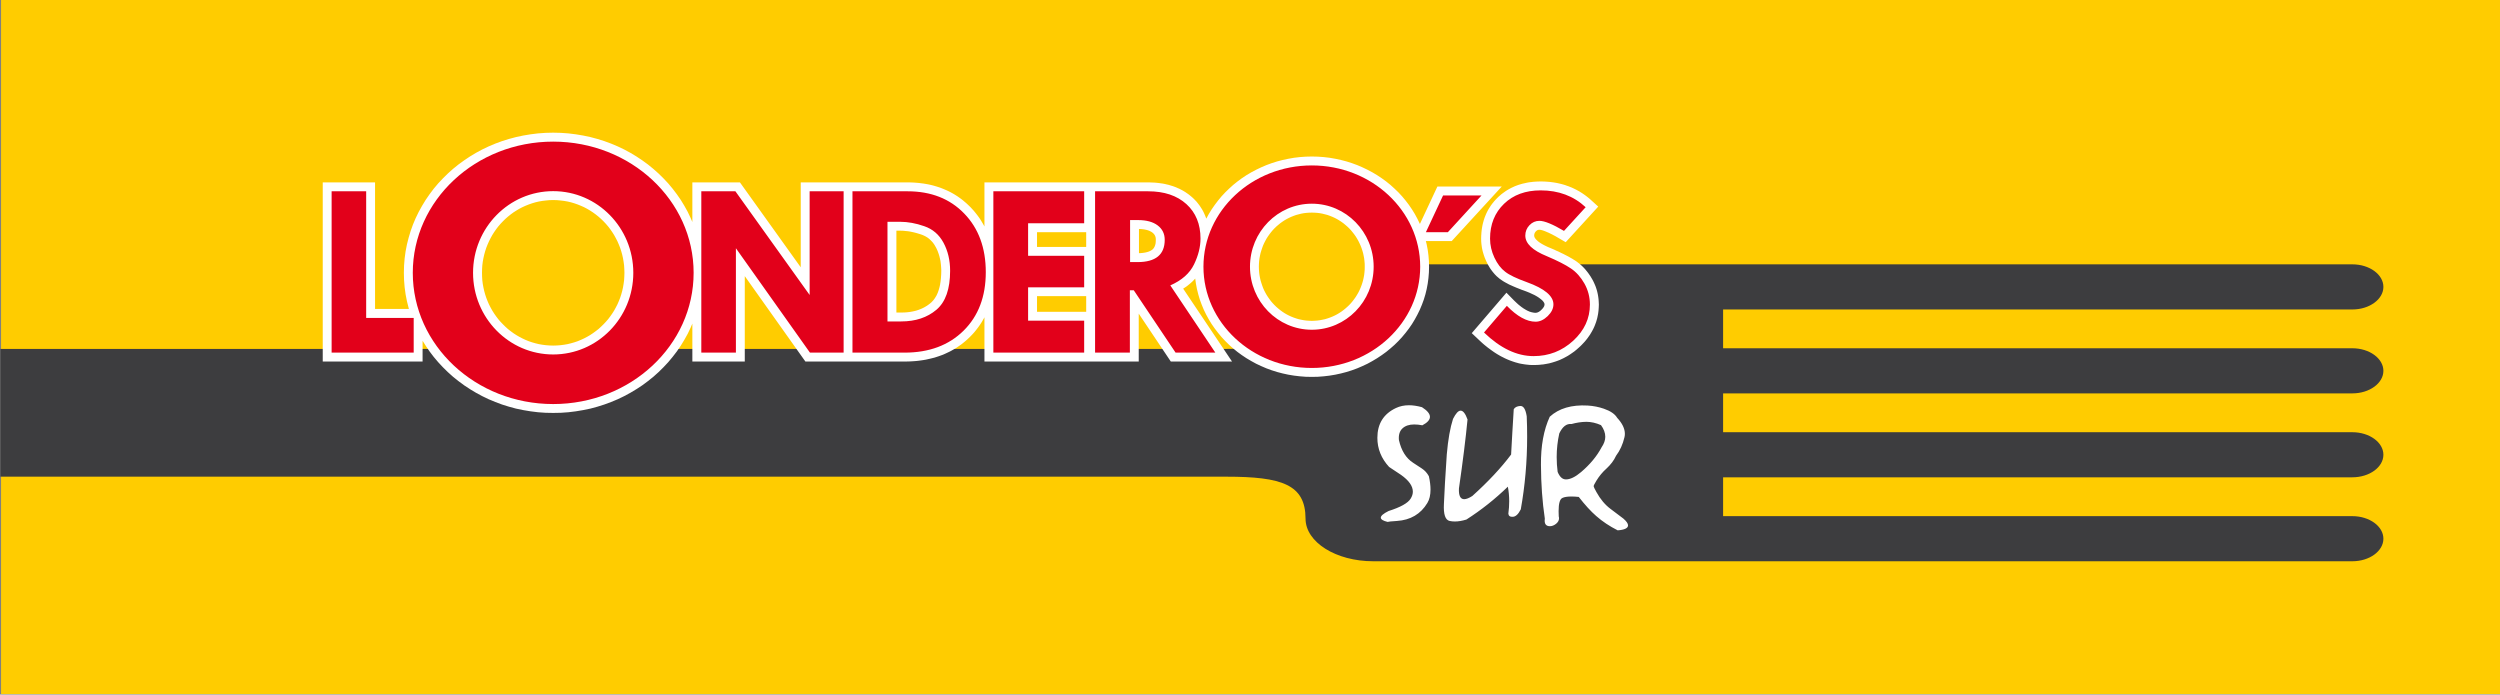 <?xml version="1.0" encoding="UTF-8"?>
<svg xmlns="http://www.w3.org/2000/svg" xmlns:xlink="http://www.w3.org/1999/xlink" width="255.2pt" height="70.9pt" viewBox="0 0 255.2 70.9" version="1.1">
<rect x="0" y="0" width="255.2" height="70.9" fill="#808080" stroke="none"/>
<defs>
<clipPath id="clip1">
  <path d="M 0 0 L 255.199 0 L 255.199 70.898 L 0 70.898 Z M 0 0 "/>
</clipPath>
</defs>
<g id="surface1">
<g clip-path="url(#clip1)" clip-rule="nonzero">
<path style=" stroke:none;fill-rule:evenodd;fill:rgb(100%,80.077%,0%);fill-opacity:1;" d="M 0.109 70.852 L 255.227 70.852 L 255.227 -0.016 L 0.109 -0.016 Z M 0.109 70.852 "/>
</g>
<path style=" stroke:none;fill-rule:evenodd;fill:rgb(23.926%,23.926%,24.706%);fill-opacity:1;" d="M 175.895 31.59 L 175.895 35.551 L 240.133 35.551 C 241.871 35.551 243.297 36.59 243.297 37.855 C 243.297 39.121 241.871 40.156 240.133 40.156 L 175.895 40.156 L 175.895 44.121 L 240.133 44.121 C 241.871 44.121 243.297 45.156 243.297 46.422 C 243.297 47.688 241.871 48.723 240.133 48.723 L 175.895 48.723 L 175.895 52.688 L 240.133 52.688 C 241.871 52.688 243.297 53.723 243.297 54.992 C 243.297 56.258 241.871 57.293 240.133 57.293 L 140.172 57.293 C 136.371 57.293 133.27 55.34 133.27 52.945 C 133.262 49.465 130.867 48.66 125.18 48.66 L 0.039 48.66 L 0.039 35.617 C 32.066 35.617 93.145 35.617 125.18 35.617 C 128.062 35.578 130.176 35.59 131.52 34.938 C 132.309 35.254 133.164 35.43 134.062 35.43 C 137.973 35.43 141.145 32.098 141.145 27.988 C 141.145 27.645 141.129 27.312 141.086 26.984 L 240.133 26.984 C 241.871 26.984 243.297 28.02 243.297 29.285 C 243.297 30.551 241.871 31.59 240.133 31.59 Z M 175.895 31.59 "/>
<path style=" stroke:none;fill-rule:evenodd;fill:rgb(100%,100%,100%);fill-opacity:1;" d="M 133.91 15.977 L 134.523 15.992 L 135.129 16.035 L 135.723 16.105 L 136.309 16.207 L 136.887 16.332 L 137.453 16.48 L 138.008 16.656 L 138.551 16.855 L 139.078 17.082 L 139.594 17.328 L 140.094 17.594 L 140.578 17.883 L 141.047 18.195 L 141.504 18.527 L 141.938 18.879 L 142.352 19.254 L 142.754 19.641 L 143.129 20.047 L 143.484 20.473 L 143.82 20.914 L 144.133 21.371 L 144.422 21.84 L 144.688 22.332 L 144.93 22.832 L 144.945 22.859 L 146.73 19.039 L 153.301 19.039 L 148.195 24.605 L 145.551 24.605 L 145.637 24.953 L 145.742 25.504 L 145.816 26.07 L 145.863 26.645 L 145.879 27.227 L 145.863 27.805 L 145.816 28.379 L 145.742 28.945 L 145.637 29.504 L 145.504 30.051 L 145.34 30.59 L 145.148 31.109 L 144.93 31.629 L 144.688 32.121 L 144.422 32.609 L 144.133 33.086 L 143.82 33.539 L 143.484 33.977 L 143.129 34.402 L 142.754 34.809 L 142.352 35.203 L 141.934 35.57 L 141.504 35.922 L 141.047 36.254 L 140.578 36.566 L 140.094 36.855 L 139.594 37.129 L 139.078 37.371 L 138.551 37.598 L 138.008 37.797 L 137.453 37.973 L 136.887 38.121 L 136.309 38.246 L 135.723 38.344 L 135.129 38.414 L 134.523 38.461 L 133.91 38.473 L 133.297 38.461 L 132.691 38.414 L 132.098 38.344 L 131.508 38.246 L 130.934 38.121 L 130.367 37.973 L 129.812 37.797 L 129.27 37.598 L 128.742 37.371 L 128.227 37.129 L 127.727 36.855 L 127.238 36.566 L 126.77 36.254 L 126.316 35.922 L 125.883 35.57 L 125.469 35.203 L 125.07 34.809 L 124.691 34.402 L 124.34 33.977 L 124.004 33.539 L 123.688 33.086 L 123.398 32.609 L 123.129 32.121 L 122.887 31.629 L 122.672 31.109 L 122.48 30.59 L 122.32 30.051 L 122.184 29.504 L 122.078 28.945 L 122.008 28.434 L 121.898 28.555 L 121.73 28.727 L 121.551 28.891 L 121.363 29.047 L 121.172 29.203 L 120.965 29.344 L 120.777 29.465 L 125.766 36.906 L 119.516 36.906 L 116.242 32.016 L 116.242 36.906 L 100.492 36.906 L 100.492 32.387 L 100.453 32.465 L 100.234 32.848 L 100.117 33.031 L 99.992 33.215 L 99.867 33.395 L 99.734 33.57 L 99.598 33.742 L 99.461 33.91 L 99.309 34.082 L 99.16 34.238 L 99.004 34.398 L 98.84 34.555 L 98.676 34.707 L 98.512 34.848 L 98.168 35.129 L 97.629 35.504 L 97.438 35.617 L 97.055 35.836 L 96.855 35.934 L 96.457 36.121 L 96.254 36.211 L 95.832 36.363 L 95.613 36.434 L 95.398 36.504 L 95.176 36.559 L 94.957 36.613 L 94.504 36.715 L 94.27 36.754 L 94.039 36.789 L 93.805 36.82 L 93.566 36.848 L 93.328 36.867 L 93.086 36.883 L 92.84 36.895 L 92.59 36.902 L 92.34 36.906 L 82.215 36.906 L 76.027 28.188 L 76.027 36.906 L 70.676 36.906 L 70.676 33.031 L 70.504 33.438 L 70.203 34.07 L 69.859 34.688 L 69.492 35.289 L 69.094 35.871 L 68.664 36.43 L 68.215 36.969 L 67.73 37.488 L 67.227 37.984 L 66.695 38.461 L 66.145 38.902 L 65.566 39.332 L 64.969 39.723 L 64.352 40.094 L 63.715 40.438 L 63.059 40.754 L 62.383 41.035 L 61.691 41.293 L 60.984 41.516 L 60.266 41.711 L 59.527 41.863 L 58.781 41.988 L 58.02 42.082 L 57.254 42.137 L 56.469 42.152 L 55.688 42.137 L 54.918 42.082 L 54.16 41.988 L 53.41 41.863 L 52.676 41.711 L 51.957 41.516 L 51.246 41.293 L 50.559 41.035 L 49.883 40.754 L 49.227 40.438 L 48.59 40.094 L 47.973 39.723 L 47.379 39.332 L 46.797 38.902 L 46.246 38.461 L 45.715 37.984 L 45.211 37.488 L 44.727 36.969 L 44.273 36.43 L 43.848 35.871 L 43.453 35.289 L 43.137 34.785 L 43.137 36.906 L 32.945 36.906 L 32.945 18.621 L 38.285 18.621 L 38.285 31.539 L 41.742 31.539 L 41.715 31.438 L 41.539 30.742 L 41.402 30.035 L 41.305 29.316 L 41.246 28.59 L 41.227 27.848 L 41.246 27.109 L 41.305 26.383 L 41.402 25.664 L 41.539 24.957 L 41.715 24.262 L 41.918 23.582 L 42.16 22.91 L 42.434 22.262 L 42.742 21.629 L 43.086 21.008 L 43.453 20.406 L 43.848 19.832 L 44.273 19.266 L 44.727 18.727 L 45.211 18.211 L 45.715 17.715 L 46.242 17.242 L 46.797 16.793 L 47.379 16.371 L 47.973 15.973 L 48.59 15.602 L 49.227 15.258 L 49.883 14.945 L 50.559 14.66 L 51.246 14.406 L 51.957 14.184 L 52.676 13.992 L 53.41 13.836 L 54.16 13.711 L 54.918 13.617 L 55.691 13.562 L 56.469 13.543 L 57.254 13.562 L 58.02 13.617 L 58.781 13.711 L 59.527 13.836 L 60.266 13.992 L 60.984 14.184 L 61.691 14.406 L 62.383 14.66 L 63.059 14.945 L 63.715 15.258 L 64.352 15.602 L 64.969 15.973 L 65.566 16.371 L 66.145 16.793 L 66.695 17.242 L 67.227 17.715 L 67.73 18.211 L 68.215 18.727 L 68.664 19.266 L 69.094 19.832 L 69.492 20.406 L 69.859 21.008 L 70.203 21.629 L 70.504 22.262 L 70.676 22.664 L 70.676 18.621 L 75.535 18.621 L 81.738 27.285 L 81.738 18.621 L 92.879 18.621 L 93.121 18.629 L 93.355 18.641 L 93.828 18.68 L 94.055 18.711 L 94.281 18.738 L 94.508 18.777 L 94.73 18.816 L 94.953 18.863 L 95.168 18.914 L 95.383 18.973 L 95.594 19.035 L 95.805 19.102 L 96.012 19.172 L 96.219 19.254 L 96.418 19.336 L 96.617 19.422 L 96.812 19.512 L 97.008 19.609 L 97.203 19.715 L 97.387 19.82 L 97.57 19.934 L 97.754 20.051 L 98.105 20.301 L 98.277 20.434 L 98.445 20.578 L 98.609 20.715 L 98.77 20.863 L 98.93 21.016 L 99.086 21.168 L 99.234 21.332 L 99.383 21.492 L 99.523 21.66 L 99.66 21.832 L 99.793 22.004 L 99.922 22.18 L 100.047 22.359 L 100.16 22.543 L 100.273 22.73 L 100.383 22.918 L 100.488 23.109 L 100.492 23.129 L 100.492 18.621 L 117.367 18.621 L 117.535 18.629 L 117.863 18.641 L 118.027 18.656 L 118.188 18.672 L 118.348 18.691 L 118.504 18.715 L 118.66 18.734 L 118.812 18.762 L 118.965 18.793 L 119.117 18.832 L 119.266 18.863 L 119.41 18.906 L 119.559 18.953 L 119.699 18.992 L 119.98 19.094 L 120.121 19.152 L 120.254 19.215 L 120.391 19.27 L 120.52 19.34 L 120.652 19.406 L 120.777 19.477 L 120.902 19.551 L 121.027 19.629 L 121.148 19.715 L 121.266 19.793 L 121.383 19.883 L 121.496 19.973 L 121.609 20.066 L 121.719 20.16 L 121.824 20.258 L 121.926 20.359 L 122.129 20.57 L 122.219 20.68 L 122.309 20.793 L 122.48 21.02 L 122.715 21.383 L 122.848 21.633 L 122.91 21.762 L 123.027 22.027 L 123.078 22.16 L 123.129 22.297 L 123.137 22.32 L 123.398 21.84 L 123.688 21.371 L 124.004 20.914 L 124.34 20.473 L 124.691 20.047 L 125.07 19.641 L 125.469 19.254 L 125.883 18.879 L 126.32 18.527 L 126.77 18.195 L 127.238 17.883 L 127.727 17.594 L 128.227 17.328 L 128.742 17.082 L 129.27 16.855 L 129.812 16.656 L 130.367 16.48 L 130.934 16.332 L 131.512 16.207 L 132.098 16.105 L 132.691 16.035 L 133.297 15.992 Z M 110.879 30.23 L 105.859 30.23 L 105.859 31.828 L 110.879 31.828 Z M 110.879 23.703 L 105.859 23.703 L 105.859 25.207 L 110.879 25.207 Z M 163.148 21.09 L 159.828 24.723 L 158.988 24.234 L 158.797 24.121 L 158.605 24.02 L 158.43 23.926 L 158.258 23.844 L 158.102 23.766 L 157.949 23.703 L 157.809 23.641 L 157.68 23.59 L 157.562 23.547 L 157.461 23.512 L 157.285 23.469 L 157.223 23.461 L 157.176 23.457 L 157.137 23.453 L 157.113 23.453 L 157.09 23.457 L 157.039 23.465 L 157.004 23.469 L 156.965 23.484 L 156.941 23.496 L 156.922 23.504 L 156.902 23.516 L 156.879 23.531 L 156.859 23.547 L 156.84 23.566 L 156.785 23.613 L 156.738 23.668 L 156.719 23.695 L 156.672 23.766 L 156.664 23.789 L 156.652 23.816 L 156.641 23.84 L 156.633 23.867 L 156.629 23.891 L 156.621 23.918 L 156.609 24.012 L 156.609 24.031 L 156.613 24.094 L 156.621 24.141 L 156.637 24.188 L 156.656 24.238 L 156.691 24.297 L 156.738 24.367 L 156.801 24.441 L 156.883 24.523 L 156.98 24.613 L 157.102 24.711 L 157.242 24.805 L 157.406 24.906 L 157.59 25.008 L 157.789 25.109 L 158.012 25.215 L 158.266 25.32 L 158.672 25.492 L 158.863 25.586 L 159.051 25.664 L 159.234 25.754 L 159.41 25.84 L 159.578 25.918 L 159.742 26.004 L 159.902 26.086 L 160.055 26.164 L 160.203 26.246 L 160.348 26.332 L 160.484 26.406 L 160.613 26.488 L 160.742 26.566 L 160.867 26.648 L 160.988 26.734 L 161.113 26.832 L 161.234 26.926 L 161.352 27.023 L 161.578 27.234 L 161.688 27.348 L 161.797 27.465 L 161.996 27.707 L 162.094 27.832 L 162.188 27.961 L 162.367 28.223 L 162.449 28.363 L 162.535 28.508 L 162.617 28.656 L 162.691 28.809 L 162.762 28.965 L 162.828 29.117 L 162.891 29.273 L 162.945 29.434 L 162.996 29.594 L 163.039 29.754 L 163.078 29.918 L 163.113 30.086 L 163.141 30.254 L 163.164 30.414 L 163.184 30.59 L 163.195 30.754 L 163.203 30.922 L 163.211 31.094 L 163.199 31.406 L 163.176 31.715 L 163.137 32.012 L 163.109 32.164 L 163.047 32.465 L 163.008 32.605 L 162.965 32.754 L 162.922 32.895 L 162.867 33.039 L 162.816 33.18 L 162.758 33.32 L 162.695 33.461 L 162.629 33.598 L 162.559 33.73 L 162.484 33.867 L 162.406 33.996 L 162.328 34.129 L 162.242 34.258 L 162.152 34.383 L 162.062 34.512 L 161.965 34.637 L 161.867 34.758 L 161.766 34.879 L 161.547 35.113 L 161.438 35.227 L 161.32 35.344 L 161.078 35.562 L 160.953 35.672 L 160.703 35.879 L 160.574 35.969 L 160.441 36.062 L 160.312 36.152 L 160.039 36.328 L 159.629 36.551 L 159.484 36.621 L 159.195 36.754 L 159.051 36.809 L 158.902 36.863 L 158.754 36.914 L 158.449 37.008 L 158.145 37.09 L 157.836 37.148 L 157.516 37.203 L 157.355 37.215 L 157.195 37.234 L 157.035 37.246 L 156.871 37.254 L 156.715 37.258 L 156.547 37.262 L 156.172 37.254 L 155.797 37.215 L 155.613 37.191 L 155.43 37.16 L 155.242 37.129 L 155.059 37.09 L 154.879 37.039 L 154.691 36.988 L 154.512 36.93 L 154.328 36.867 L 154.148 36.801 L 153.969 36.73 L 153.789 36.652 L 153.609 36.57 L 153.434 36.48 L 153.254 36.391 L 153.078 36.293 L 152.902 36.191 L 152.73 36.086 L 152.555 35.973 L 152.383 35.855 L 152.215 35.734 L 151.867 35.477 L 151.531 35.207 L 151.359 35.059 L 151.191 34.906 L 151.027 34.754 L 150.238 34.008 L 153.777 29.879 L 154.562 30.68 L 154.652 30.766 L 154.824 30.93 L 154.996 31.086 L 155.16 31.219 L 155.242 31.281 L 155.32 31.344 L 155.402 31.398 L 155.48 31.457 L 155.555 31.504 L 155.711 31.598 L 155.848 31.676 L 155.922 31.715 L 155.988 31.742 L 156.055 31.773 L 156.121 31.801 L 156.184 31.828 L 156.254 31.844 L 156.309 31.863 L 156.371 31.879 L 156.547 31.914 L 156.598 31.922 L 156.652 31.926 L 156.703 31.93 L 156.785 31.93 L 156.812 31.926 L 156.844 31.922 L 156.871 31.914 L 156.934 31.898 L 156.969 31.887 L 157.004 31.871 L 157.039 31.852 L 157.078 31.836 L 157.164 31.777 L 157.215 31.742 L 157.258 31.707 L 157.305 31.66 L 157.355 31.617 L 157.398 31.57 L 157.445 31.523 L 157.484 31.477 L 157.516 31.434 L 157.547 31.395 L 157.594 31.316 L 157.629 31.254 L 157.637 31.223 L 157.652 31.168 L 157.66 31.145 L 157.664 31.117 L 157.664 31.09 L 157.66 31.031 L 157.652 30.988 L 157.637 30.941 L 157.609 30.887 L 157.566 30.82 L 157.504 30.738 L 157.422 30.652 L 157.309 30.555 L 157.176 30.453 L 157.02 30.34 L 156.84 30.23 L 156.629 30.113 L 156.391 30.004 L 156.133 29.883 L 155.852 29.77 L 155.539 29.652 L 155.348 29.586 L 155.152 29.508 L 154.965 29.434 L 154.785 29.363 L 154.613 29.289 L 154.445 29.219 L 154.285 29.145 L 154.129 29.078 L 153.98 29.004 L 153.84 28.926 L 153.699 28.852 L 153.566 28.777 L 153.441 28.703 L 153.32 28.621 L 153.203 28.539 L 153.094 28.465 L 152.992 28.379 L 152.887 28.289 L 152.785 28.203 L 152.59 28.004 L 152.41 27.793 L 152.324 27.684 L 152.238 27.57 L 152.156 27.457 L 152.078 27.336 L 151.93 27.086 L 151.859 26.957 L 151.727 26.688 L 151.664 26.547 L 151.547 26.266 L 151.496 26.121 L 151.449 25.977 L 151.363 25.688 L 151.328 25.543 L 151.297 25.398 L 151.27 25.254 L 151.23 24.957 L 151.215 24.805 L 151.203 24.656 L 151.199 24.508 L 151.195 24.363 L 151.203 24.051 L 151.215 23.898 L 151.223 23.746 L 151.254 23.453 L 151.277 23.301 L 151.301 23.156 L 151.328 23.012 L 151.359 22.867 L 151.395 22.723 L 151.434 22.586 L 151.473 22.445 L 151.52 22.305 L 151.566 22.168 L 151.676 21.902 L 151.734 21.77 L 151.797 21.641 L 151.863 21.512 L 151.93 21.387 L 152.004 21.266 L 152.086 21.141 L 152.16 21.023 L 152.242 20.906 L 152.328 20.789 L 152.422 20.676 L 152.508 20.566 L 152.703 20.348 L 152.906 20.145 L 153.012 20.043 L 153.121 19.953 L 153.234 19.852 L 153.348 19.762 L 153.586 19.59 L 153.703 19.508 L 153.824 19.43 L 153.949 19.355 L 154.074 19.285 L 154.203 19.215 L 154.336 19.148 L 154.465 19.09 L 154.598 19.027 L 154.734 18.973 L 154.871 18.922 L 155.012 18.871 L 155.297 18.785 L 155.438 18.746 L 155.586 18.715 L 155.879 18.648 L 156.027 18.621 L 156.176 18.598 L 156.336 18.582 L 156.484 18.562 L 156.797 18.539 L 156.953 18.531 L 157.113 18.527 L 157.465 18.527 L 157.648 18.531 L 158.016 18.555 L 158.199 18.57 L 158.559 18.617 L 158.734 18.645 L 158.914 18.676 L 159.09 18.715 L 159.262 18.754 L 159.434 18.797 L 159.602 18.844 L 159.773 18.895 L 159.938 18.957 L 160.105 19.012 L 160.266 19.078 L 160.43 19.141 L 160.59 19.215 L 160.902 19.367 L 161.055 19.453 L 161.211 19.535 L 161.359 19.629 L 161.504 19.719 L 161.652 19.82 L 161.797 19.922 L 161.938 20.027 L 162.074 20.133 L 162.215 20.246 L 162.348 20.363 Z M 91.504 23.547 L 91.504 31.902 L 92.117 31.902 L 92.352 31.895 L 92.582 31.879 L 92.797 31.855 L 92.906 31.84 L 93.012 31.82 L 93.113 31.805 L 93.215 31.781 L 93.316 31.762 L 93.414 31.734 L 93.512 31.715 L 93.605 31.68 L 93.703 31.652 L 93.789 31.621 L 93.969 31.551 L 94.055 31.516 L 94.141 31.477 L 94.227 31.434 L 94.309 31.395 L 94.473 31.301 L 94.629 31.207 L 94.777 31.102 L 94.852 31.043 L 94.926 30.988 L 94.996 30.93 L 95.059 30.879 L 95.176 30.758 L 95.234 30.695 L 95.289 30.633 L 95.34 30.566 L 95.441 30.426 L 95.535 30.27 L 95.586 30.188 L 95.668 30.016 L 95.746 29.832 L 95.816 29.629 L 95.879 29.41 L 95.91 29.297 L 95.934 29.18 L 95.965 29.059 L 95.98 28.934 L 96.004 28.805 L 96.02 28.672 L 96.051 28.398 L 96.059 28.254 L 96.07 28.105 L 96.078 27.961 L 96.082 27.801 L 96.086 27.648 L 96.082 27.469 L 96.07 27.297 L 96.059 27.129 L 96.043 26.965 L 96.023 26.797 L 96.004 26.637 L 95.969 26.48 L 95.898 26.176 L 95.855 26.031 L 95.809 25.887 L 95.758 25.746 L 95.707 25.609 L 95.645 25.473 L 95.586 25.34 L 95.445 25.09 L 95.379 24.977 L 95.301 24.867 L 95.227 24.766 L 95.145 24.672 L 95.062 24.586 L 94.98 24.504 L 94.891 24.418 L 94.801 24.344 L 94.711 24.273 L 94.508 24.148 L 94.398 24.09 L 94.289 24.039 L 94.172 23.988 L 94.047 23.941 L 93.906 23.895 L 93.762 23.852 L 93.621 23.809 L 93.48 23.77 L 93.34 23.734 L 93.207 23.703 L 92.93 23.645 L 92.797 23.621 L 92.664 23.602 L 92.535 23.59 L 92.402 23.578 L 92.273 23.562 L 92.148 23.555 L 92.023 23.551 L 91.895 23.547 Z M 116.895 25.781 L 117.094 25.734 L 117.266 25.68 L 117.41 25.617 L 117.527 25.551 L 117.629 25.484 L 117.703 25.41 L 117.77 25.332 L 117.828 25.238 L 117.879 25.133 L 117.922 25.008 L 117.961 24.859 L 117.977 24.684 L 117.984 24.477 L 117.984 24.414 L 117.98 24.352 L 117.965 24.234 L 117.949 24.184 L 117.934 24.137 L 117.922 24.094 L 117.898 24.051 L 117.879 24.008 L 117.797 23.891 L 117.719 23.812 L 117.676 23.773 L 117.629 23.734 L 117.512 23.656 L 117.453 23.629 L 117.387 23.59 L 117.316 23.559 L 117.242 23.531 L 117.16 23.504 L 117.074 23.477 L 116.98 23.457 L 116.883 23.434 L 116.777 23.414 L 116.672 23.402 L 116.555 23.387 L 116.434 23.379 L 116.266 23.379 L 116.266 25.844 L 116.406 25.84 L 116.664 25.816 Z M 56.469 20.422 L 56.098 20.43 L 55.727 20.465 L 55.363 20.508 L 55.008 20.57 L 54.656 20.652 L 54.312 20.754 L 53.977 20.871 L 53.645 21.004 L 53.328 21.148 L 53.012 21.312 L 52.711 21.492 L 52.41 21.684 L 52.129 21.891 L 51.852 22.113 L 51.59 22.344 L 51.34 22.59 L 51.094 22.848 L 50.863 23.117 L 50.648 23.398 L 50.445 23.691 L 50.254 23.992 L 50.082 24.305 L 49.918 24.629 L 49.773 24.957 L 49.641 25.289 L 49.527 25.637 L 49.43 25.988 L 49.348 26.348 L 49.281 26.715 L 49.234 27.09 L 49.211 27.465 L 49.203 27.848 L 49.211 28.23 L 49.234 28.609 L 49.281 28.984 L 49.348 29.348 L 49.43 29.711 L 49.527 30.062 L 49.641 30.406 L 49.773 30.746 L 49.918 31.078 L 50.082 31.395 L 50.254 31.707 L 50.445 32.008 L 50.648 32.297 L 50.863 32.582 L 51.094 32.848 L 51.34 33.105 L 51.59 33.352 L 51.852 33.59 L 52.129 33.805 L 52.41 34.012 L 52.711 34.207 L 53.012 34.383 L 53.328 34.547 L 53.645 34.695 L 53.977 34.832 L 54.312 34.945 L 54.656 35.043 L 55.008 35.129 L 55.363 35.191 L 55.727 35.238 L 56.098 35.266 L 56.469 35.277 L 56.844 35.266 L 57.215 35.238 L 57.578 35.191 L 57.934 35.129 L 58.285 35.043 L 58.629 34.945 L 58.965 34.832 L 59.293 34.695 L 59.617 34.547 L 59.93 34.383 L 60.234 34.207 L 60.527 34.012 L 60.812 33.805 L 61.09 33.59 L 61.352 33.352 L 61.605 33.105 L 61.848 32.848 L 62.078 32.582 L 62.293 32.297 L 62.496 32.008 L 62.688 31.707 L 62.859 31.395 L 63.023 31.078 L 63.168 30.746 L 63.301 30.406 L 63.414 30.062 L 63.512 29.711 L 63.594 29.348 L 63.656 28.984 L 63.707 28.609 L 63.73 28.23 L 63.742 27.848 L 63.73 27.465 L 63.707 27.09 L 63.656 26.715 L 63.594 26.348 L 63.512 25.988 L 63.414 25.637 L 63.301 25.289 L 63.168 24.957 L 63.023 24.621 L 62.859 24.305 L 62.688 23.992 L 62.496 23.691 L 62.293 23.398 L 62.078 23.117 L 61.848 22.848 L 61.605 22.59 L 61.352 22.344 L 61.09 22.113 L 60.812 21.891 L 60.527 21.684 L 60.234 21.492 L 59.93 21.312 L 59.617 21.148 L 59.293 21.004 L 58.965 20.871 L 58.629 20.754 L 58.285 20.652 L 57.934 20.57 L 57.578 20.508 L 57.215 20.465 L 56.844 20.43 Z M 133.91 21.703 L 133.633 21.711 L 133.359 21.73 L 133.09 21.762 L 132.824 21.812 L 132.562 21.879 L 132.309 21.945 L 132.059 22.035 L 131.812 22.133 L 131.574 22.242 L 131.34 22.363 L 131.113 22.496 L 130.895 22.641 L 130.684 22.793 L 130.48 22.961 L 130.281 23.129 L 130.094 23.312 L 129.914 23.504 L 129.742 23.711 L 129.586 23.914 L 129.434 24.129 L 129.289 24.355 L 129.16 24.59 L 129.039 24.828 L 128.93 25.07 L 128.84 25.32 L 128.754 25.582 L 128.676 25.84 L 128.617 26.109 L 128.566 26.379 L 128.531 26.656 L 128.512 26.938 L 128.504 27.227 L 128.512 27.512 L 128.531 27.793 L 128.566 28.07 L 128.617 28.344 L 128.676 28.609 L 128.754 28.871 L 128.84 29.129 L 128.93 29.379 L 129.039 29.629 L 129.16 29.863 L 129.289 30.094 L 129.434 30.32 L 129.586 30.535 L 129.742 30.746 L 129.914 30.945 L 130.094 31.137 L 130.281 31.32 L 130.48 31.492 L 130.684 31.656 L 130.895 31.812 L 131.113 31.957 L 131.34 32.09 L 131.574 32.211 L 131.812 32.32 L 132.059 32.418 L 132.309 32.504 L 132.562 32.582 L 132.824 32.637 L 133.09 32.688 L 133.359 32.723 L 133.633 32.742 L 133.91 32.754 L 134.188 32.742 L 134.465 32.723 L 134.73 32.688 L 134.996 32.637 L 135.258 32.582 L 135.512 32.504 L 135.762 32.418 L 136.008 32.32 L 136.246 32.211 L 136.48 32.09 L 136.703 31.957 L 136.926 31.812 L 137.137 31.656 L 137.34 31.492 L 137.535 31.32 L 137.727 31.137 L 137.906 30.945 L 138.074 30.746 L 138.234 30.535 L 138.387 30.32 L 138.527 30.094 L 138.66 29.863 L 138.777 29.629 L 138.887 29.379 L 138.984 29.129 L 139.07 28.871 L 139.145 28.609 L 139.203 28.344 L 139.254 28.07 L 139.285 27.793 L 139.309 27.512 L 139.312 27.227 L 139.309 26.938 L 139.285 26.656 L 139.254 26.379 L 139.203 26.109 L 139.145 25.84 L 139.07 25.582 L 138.984 25.32 L 138.887 25.07 L 138.777 24.828 L 138.66 24.59 L 138.527 24.355 L 138.387 24.129 L 138.234 23.914 L 138.074 23.711 L 137.906 23.504 L 137.727 23.312 L 137.535 23.129 L 137.34 22.961 L 137.137 22.793 L 136.926 22.641 L 136.703 22.496 L 136.48 22.363 L 136.246 22.242 L 136.008 22.133 L 135.762 22.035 L 135.512 21.945 L 135.258 21.879 L 134.996 21.812 L 134.73 21.762 L 134.465 21.73 L 134.188 21.711 Z M 133.91 21.703 "/>
<path style=" stroke:none;fill-rule:evenodd;fill:rgb(88.672%,0%,10.205%);fill-opacity:1;" d="M 133.91 16.887 C 140.02 16.887 144.973 21.516 144.973 27.227 C 144.973 32.934 140.02 37.562 133.91 37.562 C 127.801 37.562 122.848 32.934 122.848 27.227 C 122.848 21.516 127.801 16.887 133.91 16.887 Z M 56.469 14.457 C 64.387 14.457 70.805 20.457 70.805 27.848 C 70.805 35.246 64.387 41.246 56.469 41.246 C 48.555 41.246 42.137 35.246 42.137 27.848 C 42.137 20.457 48.555 14.457 56.469 14.457 Z M 111.785 19.527 L 117.199 19.527 C 118.848 19.527 120.148 19.965 121.109 20.836 C 122.066 21.707 122.547 22.879 122.547 24.355 C 122.547 25.207 122.324 26.086 121.887 26.988 C 121.445 27.902 120.637 28.617 119.465 29.133 L 124.062 35.996 L 120.004 35.996 L 115.734 29.629 L 115.336 29.629 L 115.336 35.996 L 111.785 35.996 Z M 87.02 19.527 L 92.641 19.527 C 95.035 19.527 96.969 20.285 98.43 21.801 C 99.895 23.312 100.629 25.309 100.629 27.781 C 100.629 30.266 99.879 32.254 98.363 33.754 C 96.852 35.246 94.844 35.996 92.34 35.996 L 87.02 35.996 Z M 145.555 23.703 L 147.309 19.953 L 151.234 19.953 L 147.797 23.703 Z M 161.863 21.152 L 159.652 23.57 C 158.492 22.883 157.652 22.543 157.145 22.543 C 156.754 22.543 156.41 22.691 156.129 22.988 C 155.848 23.281 155.703 23.637 155.703 24.047 C 155.703 24.859 156.438 25.559 157.91 26.156 C 158.988 26.613 159.801 27.027 160.355 27.402 C 160.906 27.773 161.371 28.293 161.742 28.953 C 162.113 29.613 162.297 30.328 162.297 31.094 C 162.297 32.508 161.73 33.738 160.59 34.785 C 159.445 35.832 158.098 36.352 156.547 36.352 C 154.84 36.352 153.152 35.547 151.488 33.941 L 153.82 31.219 C 154.867 32.297 155.848 32.84 156.754 32.84 C 157.184 32.84 157.594 32.648 157.988 32.27 C 158.379 31.887 158.574 31.488 158.574 31.07 C 158.574 30.215 157.672 29.457 155.855 28.801 C 154.816 28.426 154.078 28.078 153.648 27.738 C 153.215 27.41 152.848 26.93 152.551 26.301 C 152.254 25.668 152.105 25.02 152.105 24.359 C 152.105 22.898 152.586 21.715 153.535 20.801 C 154.484 19.887 155.73 19.434 157.273 19.434 C 159.094 19.434 160.629 20.004 161.863 21.152 Z M 101.402 19.527 L 110.672 19.527 L 110.672 22.789 L 104.949 22.789 L 104.949 26.113 L 110.672 26.113 L 110.672 29.328 L 104.949 29.328 L 104.949 32.734 L 110.672 32.734 L 110.672 35.996 L 101.402 35.996 Z M 82.648 19.527 L 86.117 19.527 L 86.117 35.996 L 82.68 35.996 L 75.121 25.34 L 75.121 35.996 L 71.59 35.996 L 71.59 19.527 L 75.07 19.527 L 82.648 30.113 Z M 90.594 22.641 L 90.594 32.812 L 91.996 32.812 C 93.457 32.812 94.648 32.414 95.59 31.621 C 96.523 30.828 96.988 29.504 96.988 27.645 C 96.988 26.566 96.762 25.613 96.312 24.777 C 95.863 23.945 95.211 23.383 94.348 23.09 C 93.492 22.789 92.672 22.641 91.898 22.641 Z M 115.359 22.465 L 115.359 26.754 L 116.121 26.754 C 117.969 26.754 118.895 25.996 118.895 24.484 C 118.895 23.863 118.656 23.371 118.172 23.008 C 117.691 22.645 117.023 22.465 116.172 22.465 Z M 33.852 19.527 L 37.379 19.527 L 37.379 32.453 L 42.23 32.453 L 42.23 35.996 L 33.852 35.996 Z M 56.469 19.512 C 60.988 19.512 64.648 23.246 64.648 27.848 C 64.648 32.453 60.988 36.184 56.469 36.184 C 51.957 36.184 48.289 32.453 48.289 27.848 C 48.289 23.246 51.957 19.512 56.469 19.512 Z M 133.91 20.793 C 137.395 20.793 140.223 23.672 140.223 27.227 C 140.223 30.777 137.395 33.66 133.91 33.66 C 130.422 33.66 127.598 30.777 127.598 27.227 C 127.598 23.672 130.422 20.793 133.91 20.793 Z M 133.91 20.793 "/>
<path style=" stroke:none;fill-rule:evenodd;fill:rgb(100%,100%,100%);fill-opacity:1;" d="M 145.156 41.566 C 145.699 41.914 145.969 42.242 145.969 42.551 C 145.969 42.852 145.715 43.141 145.195 43.414 C 144.887 43.355 144.609 43.328 144.363 43.328 C 143.848 43.328 143.445 43.465 143.16 43.734 C 142.871 44.008 142.754 44.402 142.801 44.918 C 143.047 46.004 143.527 46.773 144.254 47.242 C 144.555 47.434 144.852 47.629 145.148 47.828 C 145.441 48.02 145.68 48.281 145.859 48.613 C 145.973 49.117 146.027 49.578 146.027 49.977 C 146.027 50.531 145.922 50.988 145.703 51.348 C 145.027 52.473 143.988 53.09 142.59 53.18 C 142.035 53.215 141.719 53.246 141.645 53.277 C 141.184 53.164 140.953 53.02 140.953 52.84 C 140.953 52.652 141.219 52.426 141.746 52.164 C 142.965 51.777 143.715 51.359 143.996 50.906 C 144.148 50.664 144.223 50.426 144.223 50.191 C 144.223 49.617 143.82 49.043 143.012 48.473 C 142.516 48.133 142.109 47.867 141.801 47.668 C 141.004 46.805 140.602 45.812 140.602 44.695 C 140.602 43.258 141.238 42.242 142.504 41.648 C 142.891 41.465 143.336 41.367 143.828 41.367 C 144.234 41.367 144.672 41.434 145.156 41.566 Z M 155.848 42.496 C 155.879 43.191 155.891 43.887 155.891 44.586 C 155.891 47.117 155.672 49.59 155.242 51.992 C 154.996 52.484 154.73 52.734 154.441 52.754 C 154.148 52.773 153.992 52.668 153.973 52.43 C 154.031 51.996 154.059 51.586 154.059 51.176 C 154.059 50.652 154.012 50.152 153.922 49.68 C 152.621 50.941 151.215 52.059 149.691 53.035 C 149.258 53.168 148.863 53.234 148.508 53.234 C 148.328 53.234 148.152 53.215 147.984 53.18 C 147.535 53.086 147.34 52.504 147.395 51.445 C 147.441 50.27 147.539 48.586 147.688 46.383 C 147.82 44.855 148.035 43.648 148.324 42.762 C 148.605 42.203 148.863 41.918 149.098 41.918 C 149.352 41.918 149.59 42.219 149.805 42.82 C 149.617 44.781 149.324 47.129 148.93 49.852 C 148.891 50.586 149.07 50.957 149.465 50.957 C 149.68 50.957 149.961 50.844 150.297 50.629 C 151.922 49.164 153.238 47.754 154.254 46.398 C 154.297 45.641 154.34 44.871 154.383 44.09 L 154.523 41.777 C 154.633 41.578 154.855 41.465 155.184 41.441 C 155.516 41.422 155.734 41.773 155.848 42.496 Z M 160.414 43.285 C 159.914 43.227 159.504 43.547 159.172 44.242 C 158.996 45.031 158.906 45.84 158.906 46.652 C 158.906 47.16 158.938 47.668 159.004 48.172 C 159.215 48.68 159.492 48.938 159.852 48.938 C 160.289 48.938 160.809 48.688 161.398 48.188 C 162.301 47.418 163.004 46.582 163.488 45.664 C 163.738 45.301 163.867 44.938 163.867 44.586 C 163.867 44.188 163.719 43.793 163.43 43.398 C 162.922 43.172 162.422 43.059 161.922 43.059 C 161.422 43.066 160.922 43.145 160.414 43.285 Z M 158.199 42.539 C 159.133 41.684 160.422 41.305 162.078 41.398 C 162.66 41.434 163.211 41.543 163.727 41.723 C 164.402 41.957 164.852 42.266 165.078 42.648 C 165.605 43.215 165.867 43.758 165.867 44.285 C 165.867 44.406 165.852 44.527 165.824 44.637 C 165.656 45.359 165.371 45.988 164.965 46.527 C 164.754 46.996 164.422 47.434 163.98 47.84 C 163.586 48.191 163.246 48.602 162.965 49.062 C 162.766 49.383 162.672 49.578 162.68 49.641 C 162.691 49.715 162.785 49.914 162.965 50.234 C 163.367 50.965 163.852 51.539 164.414 51.957 C 164.746 52.195 165.176 52.523 165.715 52.938 C 166.031 53.215 166.191 53.441 166.191 53.629 C 166.191 53.91 165.84 54.086 165.133 54.137 C 164.297 53.715 163.562 53.223 162.938 52.672 C 162.379 52.184 161.789 51.535 161.16 50.727 C 160.879 50.695 160.629 50.684 160.414 50.684 C 160.004 50.684 159.695 50.73 159.496 50.828 C 159.234 50.938 159.102 51.387 159.102 52.18 C 159.102 52.34 159.109 52.516 159.117 52.715 C 159.137 52.777 159.145 52.844 159.145 52.91 C 159.145 53.117 159.047 53.301 158.844 53.469 C 158.641 53.629 158.434 53.715 158.215 53.715 C 157.855 53.715 157.68 53.523 157.68 53.148 C 157.68 53.09 157.684 53.012 157.695 52.938 C 157.441 51.238 157.309 49.41 157.301 47.461 C 157.281 45.512 157.586 43.871 158.199 42.539 Z M 158.199 42.539 "/>
</g>
</svg>
